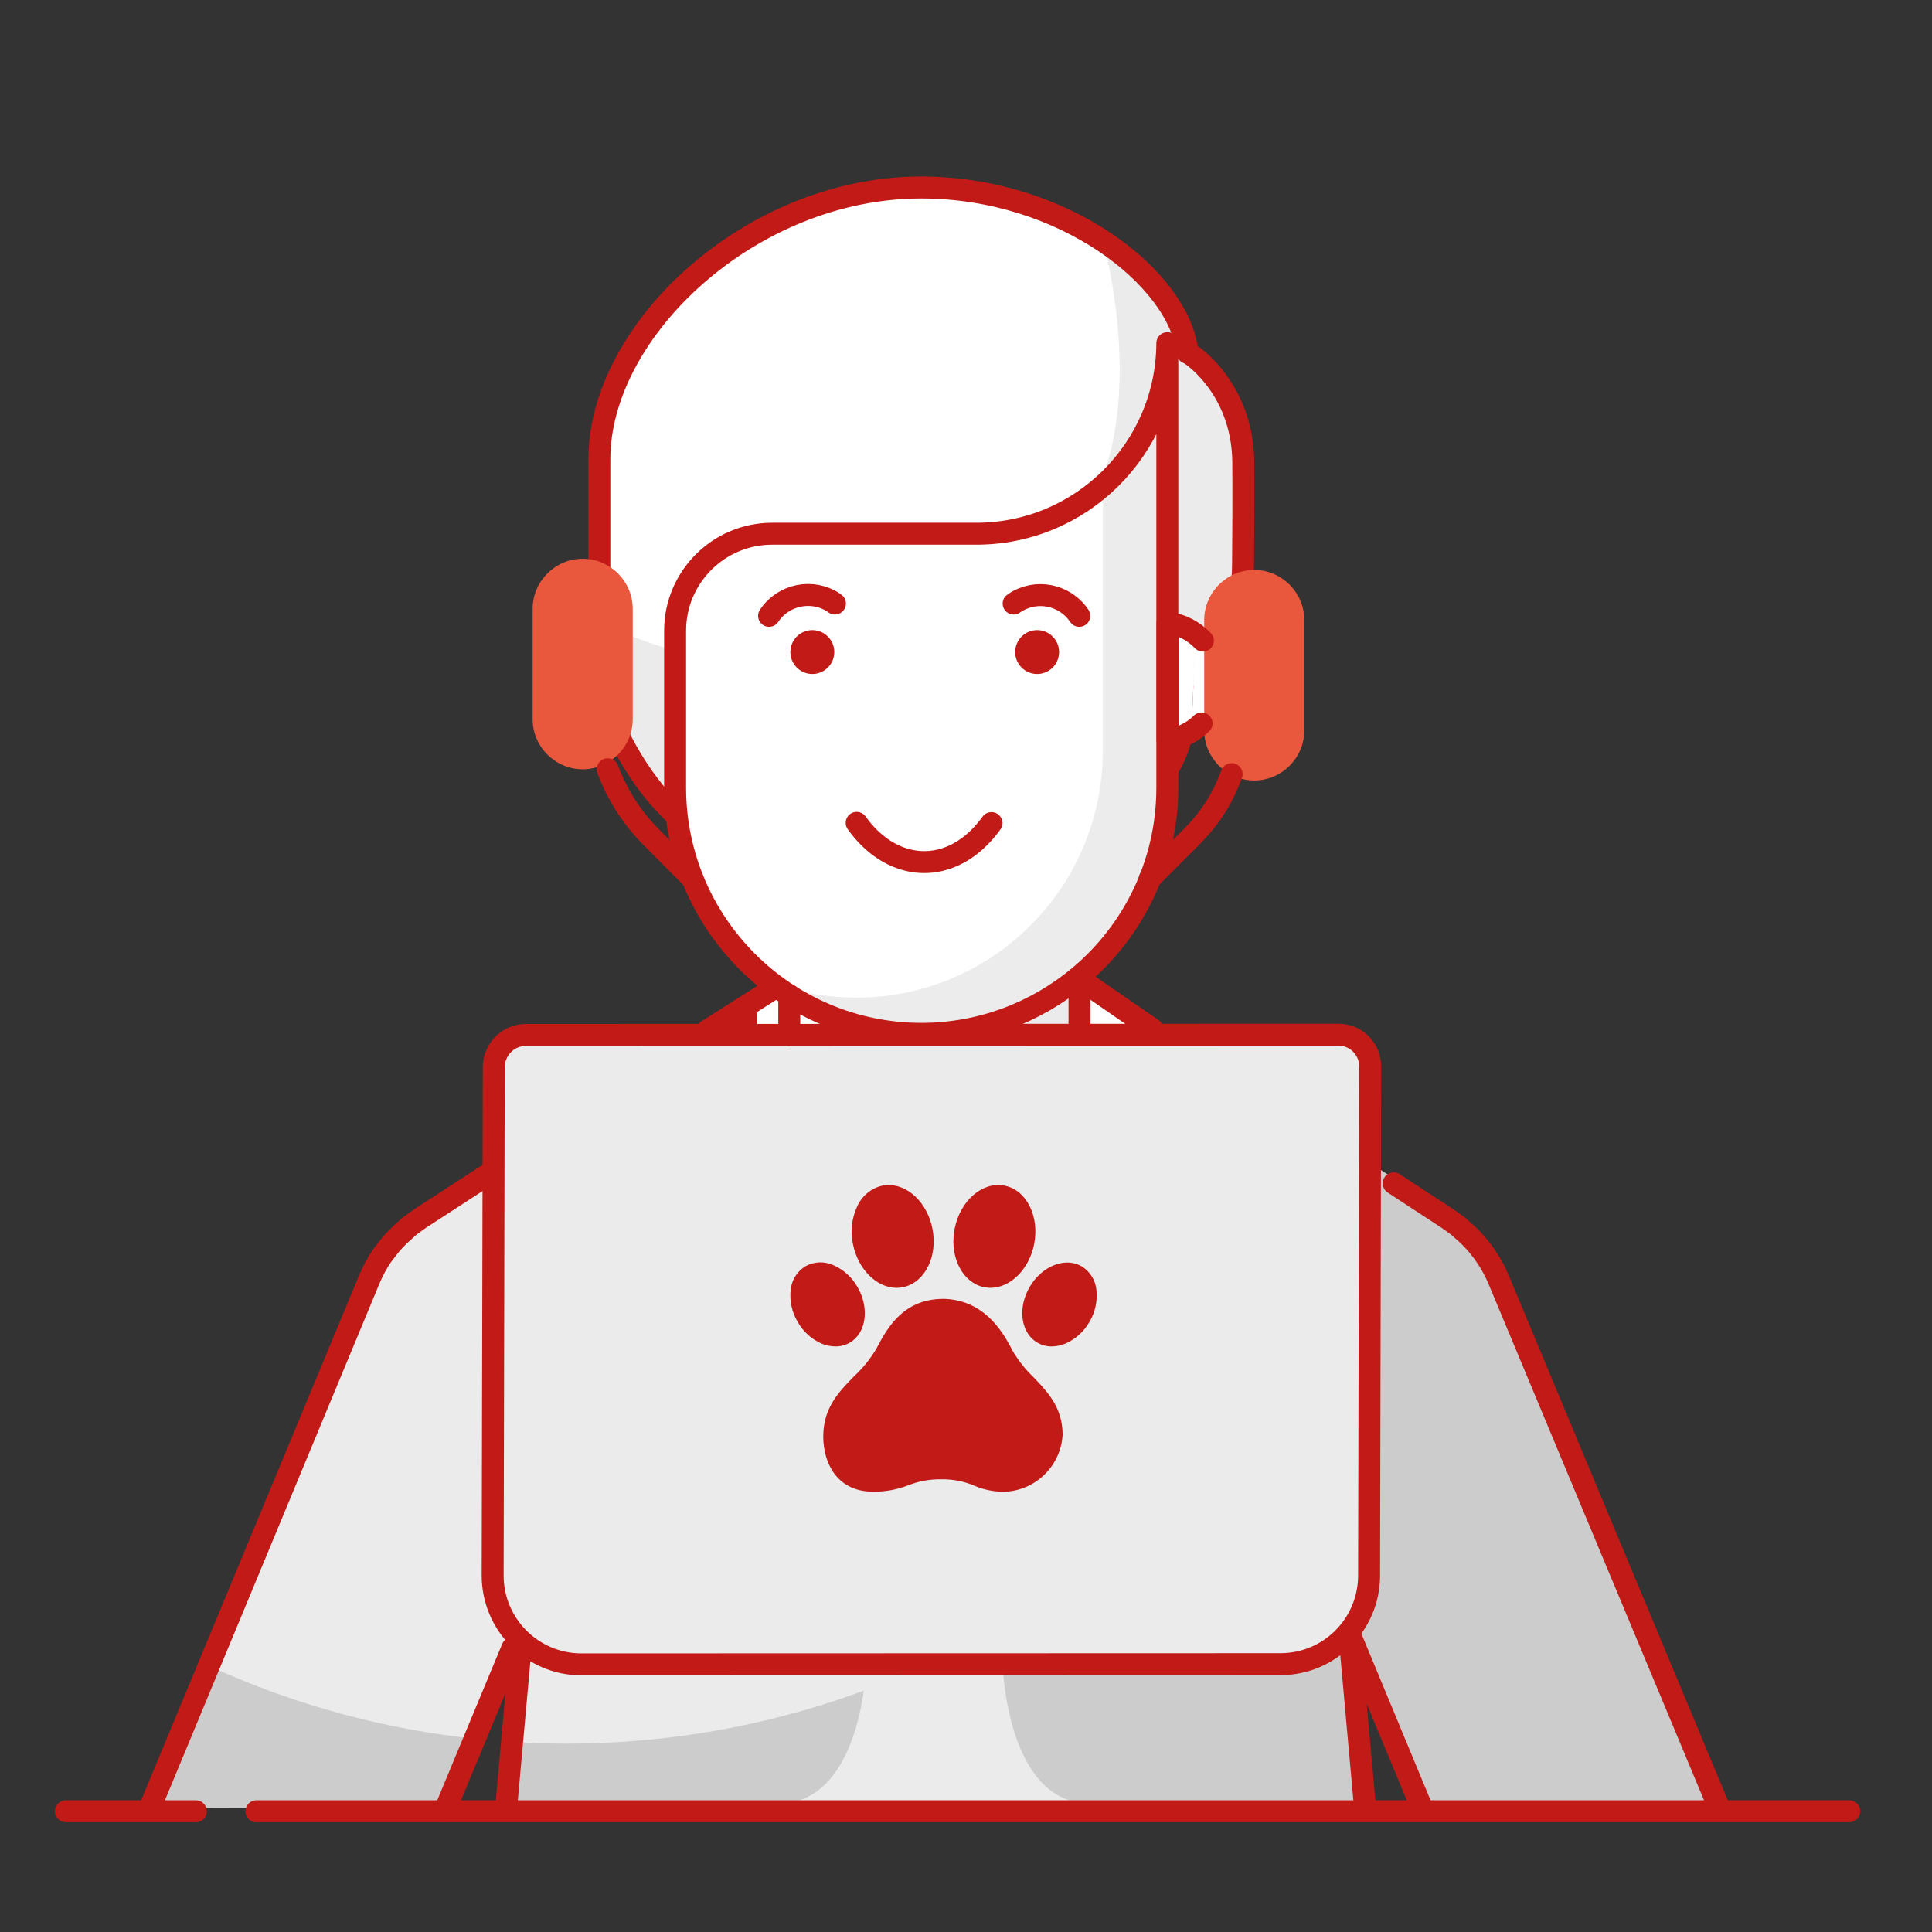 <?xml version="1.0" encoding="UTF-8"?>
<svg width="88px" height="88px" viewBox="0 0 88 88" version="1.1" xmlns="http://www.w3.org/2000/svg" xmlns:xlink="http://www.w3.org/1999/xlink">
    <rect x="0" y="0" width="88" height="88" fill="#333333" stroke="none"/>
    <title>Illustration/56px/People/y22-agent-woman Copy</title>
    <defs>
        <path d="M39.984,43.531 C41.734,43.575 42.609,44.879 43.105,45.865 C43.369,46.324 43.698,46.742 44.082,47.107 C44.73,47.787 45.401,48.487 45.401,49.732 C45.314,51.139 44.18,52.253 42.773,52.316 C42.295,52.324 41.821,52.231 41.381,52.042 C40.906,51.839 40.393,51.74 39.876,51.75 C39.362,51.74 38.85,51.833 38.371,52.022 C37.86,52.222 37.314,52.321 36.764,52.313 C35.093,52.313 34.498,50.963 34.498,49.805 C34.498,48.484 35.216,47.763 35.91,47.049 C36.31,46.681 36.652,46.255 36.925,45.786 C37.463,44.745 38.17,43.633 39.762,43.538 L39.984,43.531 Z M34.968,42 C35.431,42.206 35.815,42.557 36.061,43 C36.616,43.96 36.455,45.095 35.703,45.529 C35.503,45.643 35.276,45.702 35.046,45.698 C34.832,45.695 34.62,45.652 34.422,45.57 C33.959,45.365 33.575,45.015 33.328,44.572 C33.07,44.138 32.959,43.631 33.013,43.129 C33.054,42.68 33.305,42.278 33.69,42.044 C34.085,41.827 34.559,41.811 34.968,42 Z M46.264,42.047 C46.649,42.281 46.9,42.683 46.941,43.132 C46.995,43.634 46.884,44.141 46.626,44.575 C46.377,45.018 45.991,45.367 45.526,45.57 C45.33,45.651 45.12,45.695 44.908,45.698 C44.677,45.701 44.451,45.641 44.251,45.526 C43.538,45.115 43.357,44.075 43.811,43.153 L43.893,43 C44.447,42.038 45.511,41.612 46.264,42.047 Z M39.43,40.156 L39.468,40.32 C39.728,41.595 39.127,42.796 38.132,43 C38.036,43.019 37.938,43.028 37.841,43.03 C36.942,43.03 36.091,42.204 35.854,41.055 C35.726,40.475 35.791,39.868 36.041,39.328 C36.251,38.846 36.677,38.492 37.19,38.375 C38.144,38.182 39.12,38.969 39.43,40.156 Z M42.764,38.375 C43.764,38.579 44.359,39.792 44.1,41.055 C43.866,42.204 43.012,43.03 42.113,43.03 C42.016,43.028 41.918,43.019 41.822,43 C40.87,42.805 40.279,41.697 40.457,40.486 L40.486,40.32 C40.743,39.045 41.763,38.17 42.764,38.375 Z" id="path-1"></path>
    </defs>
    <g id="Page-1" stroke="none" stroke-width="1" fill="none" fill-rule="evenodd">
        <g id="Landing-page---desktop" transform="translate(-156, -349)">
            <g id="Illustration/56px/People/y22-agent-woman-Copy" transform="translate(156, 349.001)">
                <polygon id="BG" fill-opacity="0" fill="#FFFFFF" points="0 88 88 88 88 3.25260652e-19 0 3.25260652e-19"></polygon>
                <g id="Illustration-88px_People-y32-coronavirus-emergency" transform="translate(3, 8.509)">
                    <g id="color_129_" transform="translate(24.44, 0)" fill-rule="nonzero">
                        <path d="M26.77,7.91 C28.31,8.85 29.24,10.29 29.24,12.46 C29.24,13.43 29.06,17.16 29.23,16.97 C29.03,20.73 28.22,23.11 26.54,23.52 C26.55,25.55 25.82,26.57 24.41,28 L22.78,29.65 L4.7,29.65 L3.09,28 C1.67,26.57 4.46938672e-05,24.61 0.01,22.58 L0.01,14.8 C0.01,4.3 9.09,3.55271368e-15 14.62,3.55271368e-15 C14.61,0.01 25.41,0.05 26.77,7.91 Z" id="Path" fill="#FFFFFF"></path>
                        <path d="M29.24,12.47 C29.24,13.45 28.87,19.26 29.04,19.08 C28.82,21.4 27.61,23.69 26.55,23.54 C26.56,25.57 25.82,26.55 24.41,27.99 L22.79,29.64 L4.69,29.64 L3.08,27.99 C1.66,26.56 -0.01,24.6 -3.55271368e-15,22.57 L-3.55271368e-15,19.85 C3.68,21.78 8.79,22.32 12.83,21.36 C22.21,19.13 25.05,12.18 22.86,2.63 C24.09,2.98 26.38,6.46 26.77,7.93 C27.98,8.09 29.24,10.86 29.24,12.47 Z" id="Path" fill="#EBEBEB"></path>
                    </g>
                    <g id="stroke_59_" transform="translate(24.3, 0.03)" stroke="#C21B17" stroke-linecap="round" stroke-linejoin="round">
                        <path d="M22.84,29.84 L24.47,28.18 C25.89,26.73 26.63,25.71 26.62,23.67 C28.45,22.69 29.32,19.52 29.32,17.07 C29.33,16.25 29.34,14.05 29.33,12.53 C29.31,9.02 26.75,7.44 26.79,7.53 C26.43,4.16 21.18,0 14.66,0 C6.9,0 3.55271368e-15,6.49 3.55271368e-15,12.38 L3.55271368e-15,21.83 C3.55271368e-15,23.88 1.67,26.75 3.09,28.19 L4.71,29.85" id="Path"></path>
                    </g>
                    <g id="man_4_" transform="translate(0, 7.12)">
                        <g id="color_117_" transform="translate(3.97, 0.01)" fill-rule="nonzero">
                            <path d="M16.91,59.5 L16.27,66.63 L55.4,66.63 L54.68,58.63 L58,66.63 L71.43,66.49 L61.49,42.56 C61.49,42.56 61.49,42.56 61.49,42.56 C61.33,42.17 61.13,41.81 60.9,41.47 C60.81,41.33 60.71,41.2 60.6,41.07 C60.58,41.04 60.56,41.02 60.54,40.99 C60.43,40.86 60.32,40.74 60.2,40.62 C60.18,40.6 60.16,40.57 60.13,40.55 C60.03,40.45 59.92,40.35 59.8,40.25 C59.76,40.21 59.72,40.17 59.68,40.14 C59.59,40.06 59.49,40 59.4,39.93 C59.33,39.88 59.26,39.83 59.19,39.78 C59.17,39.77 59.15,39.75 59.13,39.74 L59.13,39.74 L42.51,28.91 M16.53,59.36 L17.02,58.18 L16.9,59.51 M29.01,28.91 L12.39,39.72 L12.39,39.72 C12.37,39.73 12.35,39.75 12.33,39.76 C12.26,39.81 12.19,39.86 12.12,39.91 C12.02,39.98 11.93,40.05 11.84,40.12 C11.8,40.16 11.76,40.19 11.72,40.23 C11.61,40.33 11.5,40.42 11.39,40.53 C11.37,40.55 11.35,40.58 11.32,40.6 C11.2,40.72 11.09,40.84 10.98,40.97 C10.96,41 10.94,41.03 10.92,41.05 C10.82,41.18 10.72,41.31 10.62,41.44 C10.39,41.78 10.19,42.15 10.03,42.54 C10.03,42.54 10.03,42.54 10.03,42.54 L0,66.7 L13.47,66.75 L16.54,59.36" id="Shape" fill="#CCCCCC"></path>
                            <path d="M42.51,28.91 L29.01,28.91 L12.39,39.72 L12.39,39.72 C12.37,39.73 12.35,39.75 12.33,39.76 C12.26,39.81 12.19,39.86 12.12,39.91 C12.02,39.98 11.93,40.05 11.84,40.12 C11.8,40.16 11.76,40.19 11.72,40.23 C11.61,40.33 11.5,40.42 11.39,40.53 C11.37,40.55 11.35,40.58 11.32,40.6 C11.2,40.72 11.09,40.84 10.98,40.97 C10.96,41 10.94,41.03 10.92,41.05 C10.82,41.18 10.72,41.31 10.62,41.44 C10.39,41.78 10.19,42.15 10.03,42.54 C10.03,42.54 10.03,42.54 10.03,42.54 L2.66,60.29 C6.42,62 10.5,63.13 14.78,63.57 L17.02,58.18 L16.52,63.71 C17.28,63.75 18.05,63.78 18.82,63.78 C35.91,63.78 50.44,52.82 55.78,37.55 L42.51,28.91 Z" id="Path" fill="#EBEBEB"></path>
                            <path d="M27.2,30.08 L27.2,33.82 C27.2,38.55 31.04,42.39 35.77,42.39 C40.5,42.39 44.34,38.55 44.34,33.82 L44.34,30.01 L41.63,28.35 C41.63,28.35 34.29,31.21 29.59,27.98 C28.24,29.19 27.2,30.08 27.2,30.08 Z" id="Path" fill="#FFFFFF"></path>
                            <path d="M29.16,27.71 L29.16,33.82 C29.16,37.47 32.12,40.43 35.77,40.43 L35.77,40.43 C39.42,40.43 42.38,37.47 42.38,33.82 L42.38,27.71 C40.28,28.65 34.7,31.09 29.16,27.71 Z" id="Path" fill="#EBEBEB"></path>
                            <path d="M31.3,28.74 C30.59,28.48 29.88,28.14 29.16,27.71 L29.16,33.82 C29.16,37.44 32.07,40.38 35.68,40.43 L35.68,34.89 C35.68,32.12 33.91,29.69 31.3,28.74 Z" id="Path" fill="#FFFFFF"></path>
                            <path d="M47.3,17.67 C47,17.8 46.68,17.87 46.33,17.87 C44.96,17.87 43.84,16.76 43.84,15.38 C43.84,14 44.95,12.89 46.33,12.89 C46.75,12.89 47.14,12.99 47.49,13.17" id="Path" fill="#FFFFFF"></path>
                            <path d="M47.49,13.17 C48.28,13.59 48.82,14.42 48.82,15.37 C48.82,16.4 48.19,17.28 47.3,17.66" id="Path" fill="#FFFFFF"></path>
                            <path d="M46.33,0 L46.33,20.28 C46.33,26.47 41.31,31.49 35.12,31.5 L35.12,31.5 C28.93,31.5 23.9,26.48 23.9,20.28 L23.9,20.28 L23.9,20.28 L23.9,13.09 C23.9,10.65 25.87,8.68 28.31,8.67 L28.31,8.67 L37.56,8.67 C42.36,8.71 46.29,4.84 46.32,0.04 C46.33,0.03 46.33,0.01 46.33,0 L46.33,0 Z" id="Path" fill="#ECECEC"></path>
                            <path d="M43.26,18.57 L43.26,6.65 C41.68,7.99 39.68,8.72 37.6,8.72 L28.35,8.72 C25.91,8.71 23.92,10.68 23.91,13.12 C23.91,13.13 23.91,13.13 23.91,13.14 L23.91,13.14 L23.91,20.28 C23.91,23.77 25.54,27.06 28.32,29.17 C29.51,29.59 30.76,29.8 32.02,29.8 L32.02,29.8 C38.22,29.81 43.25,24.78 43.26,18.58 L43.26,18.58 L43.26,18.57 L43.26,18.57 Z" id="Path" fill="#FFFFFF"></path>
                            <circle id="Oval" fill="#C21B17" cx="30.03" cy="14.06" r="1"></circle>
                            <circle id="Oval" fill="#C21B17" cx="40.27" cy="14.06" r="1"></circle>
                            <path d="M15.63,56.1 L55.39,56.17 L55.39,56.17 C55.39,58.02 54.07,60.2 52.21,60.2 L18.97,60.21 C18.08,60.21 17.22,59.85 16.6,59.22 C15.97,58.59 15.62,57.73 15.63,56.84 L15.63,56.1 L15.63,56.1 Z" id="Path_1361_" fill="#CCCCCC"></path>
                            <path d="M29.07,66.46 C32.52,65.78 32.52,59.63 32.52,59.63 L38.67,59.63 C38.67,59.63 38.67,65.78 42.09,66.46" id="Path_1369_" fill="#EBEBEB"></path>
                            <path d="M44.16,31.49 L54.15,31.49 C54.95,31.49 55.59,32.14 55.59,32.94 L55.54,56.16 C55.53,58.39 53.72,60.19 51.49,60.19 L19.65,60.2 C17.42,60.19 15.62,58.38 15.62,56.15 L15.67,32.93 C15.67,32.13 16.32,31.49 17.12,31.49 L44.16,31.49" id="Path_1362_" fill="#EBEBEB"></path>
                            <path d="M50.16,19.91 L50.16,19.91 C48.91,19.91 47.88,18.88 47.88,17.63 L47.88,12.6 C47.88,11.35 48.91,10.32 50.16,10.32 L50.16,10.32 C51.41,10.32 52.44,11.35 52.44,12.6 L52.44,17.63 C52.44,18.88 51.41,19.91 50.16,19.91 Z" id="Path" fill="#E9573D"></path>
                            <path d="M19.57,19.4 L19.57,19.4 C18.32,19.4 17.29,18.37 17.29,17.12 L17.29,12.09 C17.29,10.84 18.32,9.81 19.57,9.81 L19.57,9.81 C20.82,9.81 21.85,10.84 21.85,12.09 L21.85,17.12 C21.85,18.37 20.82,19.4 19.57,19.4 Z" id="Path" fill="#E9573D"></path>
                        </g>
                        <g id="stroke_100_">
                            <line x1="32.95" y1="31.51" x2="32.95" y2="29.7" id="Path" stroke="#C21B17" stroke-linecap="round" stroke-linejoin="round"></line>
                            <line x1="46.17" y1="28.86" x2="46.17" y2="31.33" id="Path" stroke="#C21B17" stroke-linecap="round" stroke-linejoin="round"></line>
                            <path d="M49.49,31.25 L46.29,29.04 M75.32,66.76 L65.27,42.68 C65.27,42.68 65.27,42.68 65.27,42.68 C65.11,42.29 64.91,41.93 64.68,41.59 C64.59,41.45 64.49,41.32 64.38,41.19 C64.36,41.16 64.34,41.14 64.32,41.11 C64.21,40.98 64.1,40.86 63.98,40.74 C63.96,40.72 63.94,40.69 63.91,40.67 C63.81,40.57 63.7,40.47 63.58,40.37 C63.54,40.33 63.5,40.29 63.46,40.26 C63.37,40.18 63.27,40.12 63.18,40.05 C63.11,40 63.04,39.95 62.97,39.9 C62.95,39.89 62.93,39.87 62.91,39.86 L62.91,39.86 L60.48,38.27 M59.18,66.76 L58.46,58.76 L61.78,66.76 M20.71,59.44 L20.05,66.76 M17.25,66.87 L20.34,59.43 M19.14,37.92 L16.17,39.85 L16.17,39.85 C16.15,39.86 16.13,39.88 16.11,39.89 C16.04,39.94 15.97,39.99 15.9,40.04 C15.8,40.11 15.71,40.18 15.62,40.25 C15.58,40.29 15.54,40.32 15.5,40.36 C15.39,40.46 15.28,40.55 15.17,40.66 C15.15,40.68 15.13,40.71 15.1,40.73 C14.98,40.85 14.87,40.97 14.76,41.1 C14.74,41.13 14.72,41.16 14.7,41.18 C14.6,41.31 14.5,41.44 14.4,41.57 C14.17,41.91 13.97,42.28 13.81,42.67 C13.81,42.67 13.81,42.67 13.81,42.67 L3.78,66.83 M32.26,29.38 L29.22,31.31" id="Shape" stroke="#C21B17" stroke-linecap="round" stroke-linejoin="round"></path>
                            <line x1="30.99" y1="31.46" x2="30.99" y2="30.21" id="Path" stroke="#C21B17" stroke-linecap="round" stroke-linejoin="round"></line>
                            <path d="M32.03,12.42 C32.68,11.44 34.01,11.17 34.99,11.83 C35,11.84 35.02,11.85 35.03,11.86" id="Path" stroke="#C21B17" stroke-linecap="round" stroke-linejoin="round"></path>
                            <path d="M46.16,12.42 C45.5,11.44 44.18,11.18 43.2,11.84 C43.19,11.85 43.18,11.85 43.17,11.86" id="Path" stroke="#C21B17" stroke-linecap="round" stroke-linejoin="round"></path>
                            <path d="M42.16,21.86 C41.32,23.03 40.15,23.72 38.88,23.63 C37.77,23.55 36.76,22.89 36.02,21.85" id="Path" stroke="#C21B17" stroke-linecap="round" stroke-linejoin="round"></path>
                            <path d="M51.79,13.55 C51.37,13.11 50.81,12.81 50.18,12.73 L50.18,18.07 C50.79,17.99 51.33,17.72 51.73,17.32" id="Path" stroke="#C21B17" stroke-linecap="round" stroke-linejoin="round"></path>
                            <path d="M46.14,28.86 C44.19,30.48 41.69,31.46 38.96,31.46 L38.96,31.46 C32.79,31.45 27.78,26.46 27.75,20.29 L27.75,13.1 C27.75,10.66 29.73,8.68 32.17,8.68 L32.17,8.68 L41.43,8.68 C46.24,8.7 50.15,4.81 50.17,0 C50.17,0 50.17,0 50.17,0 L50.17,0 L50.17,20.28 C50.16,23.73 48.6,26.81 46.14,28.86" id="Path" stroke="#C21B17" stroke-linecap="round" stroke-linejoin="round"></path>
                            <path d="M24.68,19.41 C25.11,20.57 25.79,21.63 26.68,22.52 L28.54,24.39" id="Path" stroke="#C21B17" stroke-linecap="round" stroke-linejoin="round"></path>
                            <path d="M49.37,24.39 L51.24,22.52 C52.13,21.63 52.67,20.78 53.1,19.63" id="Path" stroke="#C21B17" stroke-linecap="round" stroke-linejoin="round"></path>
                            <line x1="0" y1="66.87" x2="5.92" y2="66.87" id="Path" stroke="#C21B17" stroke-linecap="round" stroke-linejoin="round"></line>
                            <line x1="8.68" y1="66.87" x2="81.23" y2="66.87" id="Path" stroke="#C21B17" stroke-linecap="round" stroke-linejoin="round"></line>
                            <path d="M20.95,31.51 L57.97,31.5 C58.77,31.5 59.41,32.15 59.41,32.95 L59.36,56.18 C59.33,58.38 57.56,60.15 55.36,60.17 L23.47,60.18 C21.24,60.17 19.44,58.36 19.44,56.13 L19.49,32.95 C19.51,32.16 20.15,31.51 20.95,31.51 L20.95,31.51 Z" id="Path_1355_" stroke="#C21B17"></path>
                            <mask id="mask-2" fill="white">
                                <use xlink:href="#path-1"></use>
                            </mask>
                            <use id="Mask" fill="#C21B17" fill-rule="nonzero" xlink:href="#path-1"></use>
                            <line x1="23.63" y1="57.89" x2="25.68" y2="57.9" id="Path_1349_" stroke="#C21B17" stroke-width="0.72" stroke-linecap="round" stroke-linejoin="round" mask="url(#mask-2)"></line>
                            <path d="M42.69,60.61 C42.85,62.37 43.49,65.96 46.06,66.47" id="Path_1348_" stroke="#C21B17" stroke-linecap="round" stroke-linejoin="round" mask="url(#mask-2)"></path>
                            <path d="M33.04,66.47 C36.49,65.79 36.49,60.22 36.49,60.22" id="Path_1346_" stroke="#C21B17" stroke-linecap="round" stroke-linejoin="round" mask="url(#mask-2)"></path>
                            <line x1="27.12" y1="57.89" x2="29.18" y2="57.9" id="Path_1354_" stroke="#C21B17" stroke-width="0.72" stroke-linecap="round" stroke-linejoin="round" mask="url(#mask-2)"></line>
                            <path d="M23.54,19.41 L23.54,19.41 C22.29,19.41 21.26,18.38 21.26,17.13 L21.26,12.1 C21.26,10.85 22.29,9.82 23.54,9.82 L23.54,9.82 C24.79,9.82 25.82,10.85 25.82,12.1 L25.82,17.13 C25.82,18.38 24.79,19.41 23.54,19.41 Z" id="Path" stroke="#C21B17" mask="url(#mask-2)"></path>
                            <path d="M54.07,19.86 L54.07,19.86 C52.82,19.86 51.79,18.83 51.79,17.58 L51.79,12.55 C51.79,11.3 52.82,10.27 54.07,10.27 L54.07,10.27 C55.32,10.27 56.35,11.3 56.35,12.55 L56.35,17.58 C56.35,18.83 55.32,19.86 54.07,19.86 Z" id="Path" stroke="#C21B17" mask="url(#mask-2)"></path>
                            <path d="M24.15,9.82 L24.29,7 C24.29,0.75 30.87,-4.31 38.99,-4.31 C47.11,-4.31 53.69,0.75 53.69,7 L53.69,10.27" id="Path" stroke="#C21B17" stroke-linecap="round" stroke-linejoin="round" mask="url(#mask-2)"></path>
                            <path d="M36.5,-1.77 C38.6,-2.41 40.61,-2.47 42.51,-1.77" id="Path" stroke="#C21B17" stroke-linecap="round" stroke-linejoin="round" mask="url(#mask-2)"></path>
                        </g>
                    </g>
                </g>
            </g>
        </g>
    </g>
</svg>